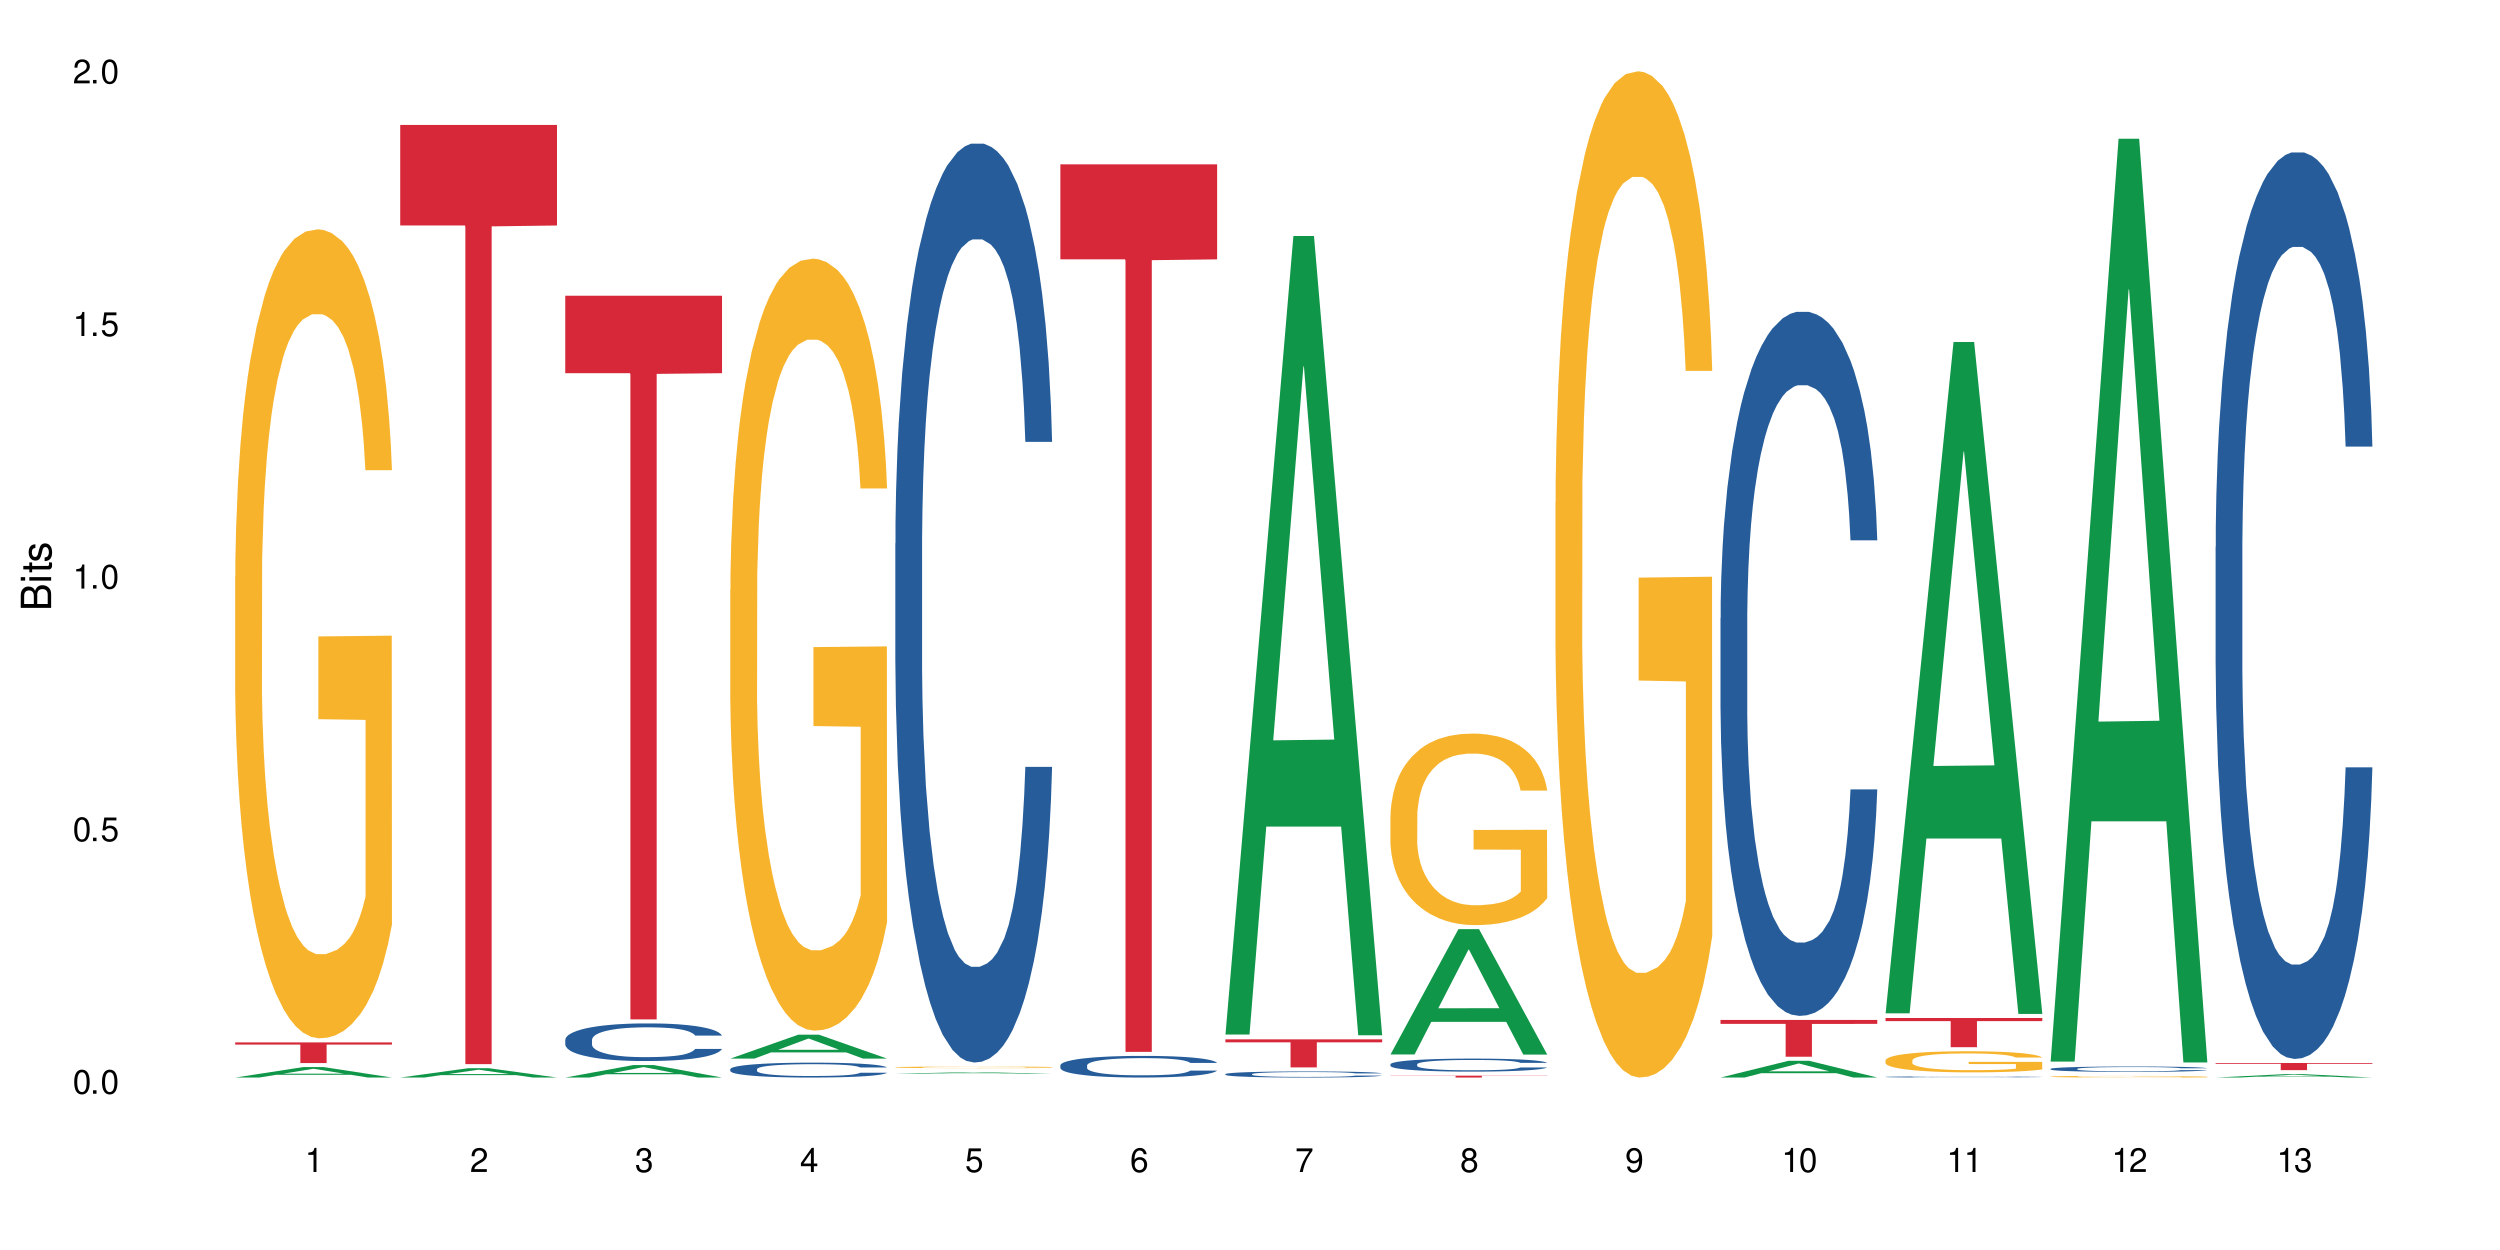 <?xml version="1.0" encoding="UTF-8"?>
<svg xmlns="http://www.w3.org/2000/svg" xmlns:xlink="http://www.w3.org/1999/xlink" width="720" height="360" viewBox="0 0 720 360">
<defs>
<g>
<g id="glyph-0-0">
</g>
<g id="glyph-0-1">
<path d="M 2.641 -6.938 C 2 -6.938 1.422 -6.656 1.078 -6.172 C 0.641 -5.562 0.406 -4.641 0.406 -3.359 C 0.406 -1.016 1.188 0.219 2.641 0.219 C 4.078 0.219 4.859 -1.016 4.859 -3.297 C 4.859 -4.641 4.656 -5.547 4.203 -6.172 C 3.844 -6.656 3.281 -6.938 2.641 -6.938 Z M 2.641 -6.188 C 3.547 -6.188 4 -5.25 4 -3.375 C 4 -1.406 3.562 -0.484 2.625 -0.484 C 1.734 -0.484 1.281 -1.438 1.281 -3.344 C 1.281 -5.25 1.734 -6.188 2.641 -6.188 Z M 2.641 -6.188 "/>
</g>
<g id="glyph-0-2">
<path d="M 1.828 -1 L 0.828 -1 L 0.828 0 L 1.828 0 Z M 1.828 -1 "/>
</g>
<g id="glyph-0-3">
<path d="M 4.562 -6.797 L 1.062 -6.797 L 0.547 -3.094 L 1.328 -3.094 C 1.719 -3.562 2.047 -3.734 2.578 -3.734 C 3.484 -3.734 4.062 -3.109 4.062 -2.094 C 4.062 -1.125 3.484 -0.531 2.578 -0.531 C 1.828 -0.531 1.375 -0.906 1.188 -1.672 L 0.328 -1.672 C 0.453 -1.109 0.547 -0.844 0.75 -0.594 C 1.125 -0.078 1.828 0.219 2.594 0.219 C 3.969 0.219 4.922 -0.781 4.922 -2.219 C 4.922 -3.562 4.031 -4.484 2.719 -4.484 C 2.25 -4.484 1.859 -4.359 1.469 -4.062 L 1.734 -5.969 L 4.562 -5.969 Z M 4.562 -6.797 "/>
</g>
<g id="glyph-0-4">
<path d="M 2.484 -4.938 L 2.484 0 L 3.328 0 L 3.328 -6.938 L 2.766 -6.938 C 2.469 -5.875 2.281 -5.734 0.984 -5.562 L 0.984 -4.938 Z M 2.484 -4.938 "/>
</g>
<g id="glyph-0-5">
<path d="M 4.859 -0.828 L 1.281 -0.828 C 1.359 -1.406 1.672 -1.781 2.5 -2.281 L 3.469 -2.828 C 4.406 -3.344 4.906 -4.062 4.906 -4.906 C 4.906 -5.484 4.672 -6.031 4.266 -6.406 C 3.859 -6.766 3.375 -6.938 2.719 -6.938 C 1.859 -6.938 1.219 -6.625 0.844 -6.031 C 0.609 -5.672 0.5 -5.234 0.484 -4.531 L 1.328 -4.531 C 1.359 -5.016 1.406 -5.281 1.531 -5.516 C 1.75 -5.938 2.188 -6.203 2.703 -6.203 C 3.469 -6.203 4.031 -5.641 4.031 -4.891 C 4.031 -4.344 3.719 -3.859 3.125 -3.516 L 2.234 -3 C 0.812 -2.172 0.406 -1.531 0.328 -0.016 L 4.859 -0.016 Z M 4.859 -0.828 "/>
</g>
<g id="glyph-0-6">
<path d="M 2.125 -3.188 L 2.578 -3.188 C 3.5 -3.188 3.984 -2.766 3.984 -1.922 C 3.984 -1.062 3.469 -0.531 2.594 -0.531 C 1.656 -0.531 1.203 -1 1.156 -2.016 L 0.312 -2.016 C 0.344 -1.453 0.438 -1.094 0.609 -0.781 C 0.953 -0.109 1.625 0.219 2.547 0.219 C 3.953 0.219 4.859 -0.625 4.859 -1.938 C 4.859 -2.828 4.516 -3.297 3.703 -3.594 C 4.344 -3.844 4.656 -4.328 4.656 -5.031 C 4.656 -6.219 3.875 -6.938 2.578 -6.938 C 1.203 -6.938 0.484 -6.172 0.453 -4.703 L 1.297 -4.703 C 1.312 -5.125 1.344 -5.359 1.453 -5.578 C 1.641 -5.969 2.062 -6.203 2.594 -6.203 C 3.344 -6.203 3.797 -5.75 3.797 -5 C 3.797 -4.516 3.609 -4.219 3.25 -4.047 C 3.016 -3.953 2.703 -3.922 2.125 -3.906 Z M 2.125 -3.188 "/>
</g>
<g id="glyph-0-7">
<path d="M 3.141 -1.672 L 3.141 0 L 3.984 0 L 3.984 -1.672 L 4.984 -1.672 L 4.984 -2.438 L 3.984 -2.438 L 3.984 -6.938 L 3.359 -6.938 L 0.266 -2.578 L 0.266 -1.672 Z M 3.141 -2.438 L 1 -2.438 L 3.141 -5.5 Z M 3.141 -2.438 "/>
</g>
<g id="glyph-0-8">
<path d="M 4.781 -5.125 C 4.609 -6.266 3.891 -6.938 2.844 -6.938 C 2.094 -6.938 1.422 -6.578 1.031 -5.953 C 0.594 -5.266 0.406 -4.422 0.406 -3.172 C 0.406 -2 0.578 -1.25 0.984 -0.641 C 1.359 -0.078 1.953 0.219 2.703 0.219 C 3.984 0.219 4.922 -0.75 4.922 -2.094 C 4.922 -3.375 4.062 -4.281 2.844 -4.281 C 2.172 -4.281 1.641 -4.031 1.281 -3.516 C 1.281 -5.234 1.828 -6.188 2.797 -6.188 C 3.391 -6.188 3.797 -5.797 3.938 -5.125 Z M 2.734 -3.531 C 3.547 -3.531 4.062 -2.953 4.062 -2.031 C 4.062 -1.156 3.484 -0.531 2.703 -0.531 C 1.922 -0.531 1.328 -1.188 1.328 -2.078 C 1.328 -2.938 1.906 -3.531 2.734 -3.531 Z M 2.734 -3.531 "/>
</g>
<g id="glyph-0-9">
<path d="M 4.984 -6.797 L 0.438 -6.797 L 0.438 -5.969 L 4.109 -5.969 C 2.5 -3.656 1.828 -2.234 1.328 0 L 2.219 0 C 2.594 -2.172 3.453 -4.047 4.984 -6.094 Z M 4.984 -6.797 "/>
</g>
<g id="glyph-0-10">
<path d="M 3.75 -3.656 C 4.469 -4.094 4.688 -4.438 4.688 -5.078 C 4.688 -6.172 3.844 -6.938 2.641 -6.938 C 1.438 -6.938 0.594 -6.172 0.594 -5.094 C 0.594 -4.438 0.812 -4.094 1.516 -3.656 C 0.734 -3.266 0.359 -2.703 0.359 -1.922 C 0.359 -0.656 1.281 0.219 2.641 0.219 C 3.984 0.219 4.922 -0.656 4.922 -1.922 C 4.922 -2.703 4.531 -3.266 3.75 -3.656 Z M 2.641 -6.188 C 3.359 -6.188 3.812 -5.75 3.812 -5.062 C 3.812 -4.406 3.344 -3.984 2.641 -3.984 C 1.922 -3.984 1.453 -4.406 1.453 -5.078 C 1.453 -5.75 1.922 -6.188 2.641 -6.188 Z M 2.641 -3.266 C 3.484 -3.266 4.062 -2.719 4.062 -1.906 C 4.062 -1.078 3.484 -0.531 2.625 -0.531 C 1.797 -0.531 1.219 -1.094 1.219 -1.906 C 1.219 -2.719 1.781 -3.266 2.641 -3.266 Z M 2.641 -3.266 "/>
</g>
<g id="glyph-0-11">
<path d="M 0.516 -1.578 C 0.672 -0.453 1.406 0.219 2.438 0.219 C 3.188 0.219 3.859 -0.141 4.266 -0.766 C 4.688 -1.453 4.891 -2.297 4.891 -3.547 C 4.891 -4.719 4.703 -5.453 4.312 -6.078 C 3.938 -6.641 3.344 -6.938 2.594 -6.938 C 1.297 -6.938 0.359 -5.969 0.359 -4.625 C 0.359 -3.344 1.234 -2.453 2.453 -2.453 C 3.094 -2.453 3.578 -2.672 4.016 -3.203 C 4 -1.484 3.469 -0.531 2.5 -0.531 C 1.906 -0.531 1.484 -0.906 1.359 -1.578 Z M 2.578 -6.203 C 3.375 -6.203 3.969 -5.531 3.969 -4.641 C 3.969 -3.797 3.391 -3.188 2.547 -3.188 C 1.734 -3.188 1.234 -3.766 1.234 -4.688 C 1.234 -5.562 1.797 -6.203 2.578 -6.203 Z M 2.578 -6.203 "/>
</g>
<g id="glyph-1-0">
</g>
<g id="glyph-1-1">
<path d="M 0 -0.953 L 0 -4.891 C 0 -5.719 -0.234 -6.344 -0.734 -6.797 C -1.188 -7.234 -1.812 -7.469 -2.5 -7.469 C -3.547 -7.469 -4.188 -7 -4.625 -5.875 C -4.984 -6.688 -5.625 -7.094 -6.531 -7.094 C -7.172 -7.094 -7.734 -6.859 -8.141 -6.391 C -8.562 -5.922 -8.75 -5.344 -8.75 -4.5 L -8.75 -0.953 Z M -4.984 -2.062 L -7.766 -2.062 L -7.766 -4.219 C -7.766 -4.844 -7.688 -5.203 -7.453 -5.5 C -7.219 -5.812 -6.859 -5.969 -6.375 -5.969 C -5.891 -5.969 -5.531 -5.812 -5.297 -5.5 C -5.062 -5.203 -4.984 -4.844 -4.984 -4.219 Z M -0.984 -2.062 L -4 -2.062 L -4 -4.781 C -4 -5.766 -3.438 -6.359 -2.484 -6.359 C -1.547 -6.359 -0.984 -5.766 -0.984 -4.781 Z M -0.984 -2.062 "/>
</g>
<g id="glyph-1-2">
<path d="M -6.281 -1.797 L -6.281 -0.797 L 0 -0.797 L 0 -1.797 Z M -8.75 -1.797 L -8.75 -0.797 L -7.484 -0.797 L -7.484 -1.797 Z M -8.75 -1.797 "/>
</g>
<g id="glyph-1-3">
<path d="M -6.281 -3.047 L -6.281 -2.016 L -8.016 -2.016 L -8.016 -1.016 L -6.281 -1.016 L -6.281 -0.172 L -5.469 -0.172 L -5.469 -1.016 L -0.719 -1.016 C -0.078 -1.016 0.281 -1.453 0.281 -2.234 C 0.281 -2.5 0.25 -2.719 0.188 -3.047 L -0.641 -3.047 C -0.609 -2.906 -0.594 -2.766 -0.594 -2.562 C -0.594 -2.141 -0.719 -2.016 -1.156 -2.016 L -5.469 -2.016 L -5.469 -3.047 Z M -6.281 -3.047 "/>
</g>
<g id="glyph-1-4">
<path d="M -4.531 -5.25 C -5.766 -5.25 -6.469 -4.422 -6.469 -2.969 C -6.469 -1.516 -5.719 -0.562 -4.547 -0.562 C -3.562 -0.562 -3.094 -1.062 -2.734 -2.562 L -2.516 -3.484 C -2.344 -4.188 -2.094 -4.469 -1.641 -4.469 C -1.047 -4.469 -0.641 -3.875 -0.641 -3 C -0.641 -2.453 -0.797 -2 -1.062 -1.75 C -1.25 -1.594 -1.422 -1.531 -1.875 -1.469 L -1.875 -0.406 C -0.422 -0.453 0.281 -1.266 0.281 -2.922 C 0.281 -4.5 -0.5 -5.516 -1.719 -5.516 C -2.656 -5.516 -3.172 -4.984 -3.469 -3.734 L -3.703 -2.766 C -3.891 -1.953 -4.156 -1.609 -4.594 -1.609 C -5.188 -1.609 -5.547 -2.125 -5.547 -2.938 C -5.547 -3.75 -5.203 -4.172 -4.531 -4.203 Z M -4.531 -5.25 "/>
</g>
</g>
</defs>
<rect x="-72" y="-36" width="864" height="432" fill="rgb(100%, 100%, 100%)" fill-opacity="1"/>
<path fill-rule="nonzero" fill="rgb(6.275%, 58.824%, 28.235%)" fill-opacity="1" d="M 67.73 310.328 L 67.777 310.328 L 87.316 307.324 L 93.25 307.324 L 112.883 310.332 L 105.984 310.332 L 101.066 309.547 L 79.5 309.547 L 74.676 310.328 L 67.73 310.328 L 81.574 309.223 L 99.086 309.219 L 90.355 307.816 L 90.258 307.812 L 90.164 307.82 L 81.527 309.219 L 81.574 309.223 Z M 67.73 310.328 "/>
<path fill-rule="nonzero" fill="rgb(96.863%, 70.196%, 16.863%)" fill-opacity="1" d="M 67.73 165.84 L 67.785 165.625 L 67.785 161.371 L 68.008 151.797 L 68.559 138.602 L 69.273 127.75 L 70.043 119.238 L 70.539 114.773 L 71.367 108.387 L 72.082 103.707 L 73.898 94.133 L 76.211 85.195 L 77.477 81.363 L 78.91 77.746 L 80.945 73.703 L 81.883 72.215 L 84.746 68.809 L 87.996 66.684 L 91.574 66.043 L 93.227 66.258 L 95.484 67.109 L 98.566 69.449 L 100.328 71.578 L 101.707 73.703 L 103.137 76.469 L 104.898 80.727 L 106.551 85.832 L 107.875 90.941 L 109.195 97.324 L 110.297 104.133 L 111.234 111.578 L 112.059 120.516 L 112.555 127.965 L 112.883 135.41 L 105.23 135.41 L 104.789 127.965 L 104.293 122.219 L 103.469 115.195 L 102.641 110.09 L 101.816 106.047 L 100.273 100.516 L 98.953 97.109 L 97.301 94.133 L 95.703 92.215 L 93.887 90.941 L 92.785 90.516 L 89.867 90.516 L 87.223 92.004 L 85.684 93.707 L 84.582 95.41 L 83.039 98.602 L 82.102 101.152 L 81.551 102.855 L 79.902 109.453 L 78.801 115.41 L 78.195 119.453 L 77.422 125.836 L 76.871 131.582 L 76.266 140.094 L 75.938 146.477 L 75.496 160.945 L 75.441 199.246 L 75.605 207.332 L 75.938 216.055 L 76.375 223.715 L 77.035 231.801 L 77.699 237.973 L 78.855 246.27 L 79.844 251.805 L 80.617 255.422 L 82.102 261.168 L 82.707 263.082 L 84.141 266.91 L 85.629 269.891 L 87.445 272.445 L 88.82 273.719 L 91.023 274.785 L 93.832 274.785 L 97.137 273.508 L 99.227 271.805 L 100.66 270.102 L 101.598 268.613 L 102.754 266.273 L 103.578 264.145 L 104.348 261.805 L 105.285 258.188 L 105.285 207.332 L 91.684 207.121 L 91.684 183.289 L 112.828 183.074 L 112.883 266.273 L 111.727 272.02 L 110.297 277.551 L 108.918 281.805 L 107.488 285.422 L 105.449 289.465 L 103.797 292.02 L 101.266 295 L 98.953 296.914 L 96.531 298.191 L 94.383 298.828 L 91.852 299.043 L 89.594 298.617 L 87.168 297.34 L 85.242 295.637 L 83.48 293.508 L 81.719 290.742 L 79.516 286.273 L 78.082 282.656 L 76.598 278.188 L 75.109 272.871 L 73.789 267.125 L 72.906 262.656 L 72.027 257.551 L 71.09 251.164 L 70.207 243.93 L 69.547 237.336 L 68.941 229.887 L 68.5 222.867 L 68.062 213.289 L 67.84 205.629 L 67.73 199.035 Z M 67.73 165.84 "/>
<path fill-rule="nonzero" fill="rgb(83.922%, 15.686%, 22.353%)" fill-opacity="1" d="M 67.73 300.207 L 112.883 300.207 L 112.883 300.844 L 94.066 300.848 L 94.066 306.16 L 86.496 306.16 L 86.496 300.855 L 86.387 300.844 L 67.73 300.844 Z M 67.73 300.207 "/>
<path fill-rule="nonzero" fill="rgb(6.275%, 58.824%, 28.235%)" fill-opacity="1" d="M 115.262 310.328 L 115.309 310.328 L 134.848 307.641 L 140.781 307.641 L 160.414 310.332 L 153.516 310.332 L 148.598 309.629 L 127.031 309.629 L 122.207 310.328 L 115.262 310.328 L 129.105 309.34 L 146.617 309.336 L 137.887 308.078 L 137.789 308.078 L 137.691 308.086 L 129.059 309.336 L 129.105 309.34 Z M 115.262 310.328 "/>
<path fill-rule="nonzero" fill="rgb(83.922%, 15.686%, 22.353%)" fill-opacity="1" d="M 115.262 35.988 L 160.414 35.988 L 160.414 64.941 L 141.598 65.195 L 141.598 306.477 L 134.023 306.477 L 134.023 65.449 L 133.914 64.941 L 115.262 64.941 Z M 115.262 35.988 "/>
<path fill-rule="nonzero" fill="rgb(6.275%, 58.824%, 28.235%)" fill-opacity="1" d="M 162.793 310.328 L 162.84 310.324 L 182.379 306.742 L 188.312 306.742 L 207.945 310.332 L 201.047 310.332 L 196.125 309.395 L 174.562 309.395 L 169.738 310.328 L 162.793 310.328 L 176.637 309.008 L 194.148 309.004 L 185.418 307.328 L 185.32 307.328 L 185.223 307.336 L 176.59 309.004 L 176.637 309.008 Z M 162.793 310.328 "/>
<path fill-rule="nonzero" fill="rgb(14.51%, 36.078%, 60%)" fill-opacity="1" d="M 162.793 299.461 L 162.848 299.453 L 162.848 299.215 L 163.012 298.836 L 163.398 298.363 L 163.781 298.035 L 164.773 297.453 L 166.148 296.887 L 167.582 296.453 L 168.629 296.195 L 169.562 295.996 L 171.711 295.629 L 173.09 295.441 L 174.574 295.273 L 176.391 295.105 L 177.715 295.004 L 180.688 294.848 L 182.891 294.777 L 184.598 294.75 L 188.285 294.75 L 190.488 294.789 L 192.086 294.836 L 193.848 294.918 L 195.336 295.004 L 197.922 295.223 L 200.234 295.5 L 201.281 295.66 L 202.934 295.965 L 204.199 296.262 L 205.082 296.52 L 206.074 296.887 L 206.953 297.332 L 207.613 297.836 L 207.945 298.262 L 200.234 298.262 L 199.852 297.867 L 199.41 297.559 L 198.582 297.152 L 197.758 296.867 L 196.602 296.578 L 195.555 296.391 L 194.125 296.203 L 192.855 296.086 L 191.535 295.996 L 190.27 295.938 L 187.848 295.879 L 185.039 295.879 L 183.992 295.898 L 181.844 295.977 L 180.688 296.047 L 179.035 296.184 L 177.879 296.312 L 176.504 296.512 L 175.566 296.68 L 174.41 296.938 L 173.586 297.164 L 172.648 297.492 L 172.098 297.738 L 171.602 298.016 L 171.16 298.344 L 170.832 298.688 L 170.609 299.055 L 170.5 299.41 L 170.5 300.945 L 170.609 301.301 L 170.887 301.719 L 171.602 302.324 L 172.648 302.848 L 173.859 303.262 L 175.016 303.559 L 175.676 303.699 L 176.559 303.855 L 177.934 304.055 L 179.918 304.254 L 181.074 304.332 L 182.836 304.41 L 184.652 304.449 L 187.074 304.449 L 189.223 304.41 L 190.656 304.363 L 192.141 304.281 L 194.18 304.113 L 195.445 303.957 L 196.547 303.77 L 197.371 303.578 L 197.922 303.422 L 198.75 303.113 L 199.41 302.777 L 199.906 302.43 L 200.234 302.094 L 207.945 302.094 L 207.613 302.492 L 207.117 302.875 L 206.625 303.164 L 205.852 303.512 L 204.973 303.816 L 203.703 304.164 L 202.66 304.391 L 201.281 304.641 L 200.016 304.828 L 198.641 304.996 L 196.602 305.195 L 195.281 305.293 L 193.848 305.383 L 192.141 305.461 L 189.992 305.531 L 187.68 305.57 L 185.535 305.578 L 183.219 305.559 L 181.512 305.52 L 179.254 305.43 L 176.449 305.254 L 174.41 305.066 L 172.812 304.875 L 171.438 304.68 L 169.895 304.41 L 167.914 303.977 L 166.699 303.641 L 165.875 303.363 L 164.938 302.977 L 164.277 302.629 L 163.508 302.074 L 162.957 301.371 L 162.793 300.828 Z M 162.793 299.461 "/>
<path fill-rule="nonzero" fill="rgb(83.922%, 15.686%, 22.353%)" fill-opacity="1" d="M 162.793 85.172 L 207.945 85.172 L 207.945 107.48 L 189.125 107.68 L 189.125 293.586 L 181.555 293.586 L 181.555 107.875 L 181.445 107.48 L 162.793 107.48 Z M 162.793 85.172 "/>
<path fill-rule="nonzero" fill="rgb(6.275%, 58.824%, 28.235%)" fill-opacity="1" d="M 210.32 304.875 L 210.371 304.867 L 229.906 297.988 L 235.84 297.988 L 255.477 304.883 L 248.578 304.883 L 243.656 303.082 L 222.094 303.082 L 217.27 304.875 L 210.32 304.875 L 224.168 302.336 L 241.68 302.332 L 232.945 299.113 L 232.852 299.105 L 232.754 299.125 L 224.117 302.332 L 224.168 302.336 Z M 210.32 304.875 "/>
<path fill-rule="nonzero" fill="rgb(14.51%, 36.078%, 60%)" fill-opacity="1" d="M 210.32 307.91 L 210.375 307.906 L 210.375 307.812 L 210.543 307.664 L 210.926 307.477 L 211.312 307.348 L 212.305 307.113 L 213.68 306.891 L 215.113 306.719 L 216.16 306.617 L 217.094 306.539 L 219.242 306.395 L 220.617 306.32 L 222.105 306.254 L 223.922 306.188 L 225.246 306.148 L 228.219 306.086 L 230.422 306.059 L 232.129 306.047 L 235.816 306.047 L 238.02 306.062 L 239.617 306.082 L 241.379 306.113 L 242.863 306.148 L 245.453 306.234 L 247.766 306.344 L 248.812 306.406 L 250.465 306.527 L 251.73 306.645 L 252.613 306.746 L 253.602 306.891 L 254.484 307.066 L 255.145 307.27 L 255.477 307.438 L 247.766 307.438 L 247.379 307.281 L 246.941 307.156 L 246.113 306.996 L 245.289 306.883 L 244.133 306.77 L 243.086 306.695 L 241.652 306.621 L 240.387 306.574 L 239.066 306.539 L 237.801 306.516 L 235.375 306.492 L 232.566 306.492 L 231.523 306.5 L 229.375 306.531 L 228.219 306.559 L 226.566 306.613 L 225.41 306.664 L 224.031 306.742 L 223.098 306.809 L 221.941 306.91 L 221.113 307 L 220.18 307.129 L 219.629 307.23 L 219.133 307.34 L 218.691 307.469 L 218.359 307.605 L 218.141 307.75 L 218.031 307.891 L 218.031 308.5 L 218.141 308.641 L 218.418 308.805 L 219.133 309.043 L 220.18 309.25 L 221.391 309.414 L 222.547 309.531 L 223.207 309.586 L 224.086 309.652 L 225.465 309.73 L 227.445 309.809 L 228.602 309.84 L 230.367 309.871 L 232.184 309.887 L 234.605 309.887 L 236.754 309.871 L 238.184 309.852 L 239.672 309.82 L 241.707 309.754 L 242.977 309.691 L 244.078 309.617 L 244.902 309.539 L 245.453 309.477 L 246.277 309.355 L 246.941 309.223 L 247.438 309.086 L 247.766 308.953 L 255.477 308.953 L 255.145 309.109 L 254.648 309.262 L 254.152 309.375 L 253.383 309.512 L 252.5 309.637 L 251.234 309.773 L 250.188 309.863 L 248.812 309.961 L 247.547 310.035 L 246.168 310.102 L 244.133 310.18 L 242.809 310.219 L 241.379 310.254 L 239.672 310.285 L 237.523 310.312 L 235.211 310.328 L 233.062 310.332 L 230.75 310.324 L 229.043 310.309 L 226.785 310.273 L 223.977 310.203 L 221.941 310.129 L 220.344 310.055 L 218.965 309.977 L 217.426 309.871 L 215.441 309.699 L 214.23 309.562 L 213.406 309.453 L 212.469 309.301 L 211.809 309.164 L 211.039 308.945 L 210.488 308.668 L 210.32 308.453 Z M 210.32 307.91 "/>
<path fill-rule="nonzero" fill="rgb(96.863%, 70.196%, 16.863%)" fill-opacity="1" d="M 210.32 169.715 L 210.375 169.512 L 210.375 165.449 L 210.598 156.312 L 211.148 143.723 L 211.863 133.367 L 212.633 125.246 L 213.129 120.98 L 213.957 114.891 L 214.672 110.422 L 216.488 101.285 L 218.801 92.758 L 220.066 89.102 L 221.5 85.652 L 223.539 81.793 L 224.473 80.371 L 227.336 77.121 L 230.586 75.094 L 234.164 74.484 L 235.816 74.688 L 238.074 75.5 L 241.156 77.73 L 242.922 79.762 L 244.297 81.793 L 245.73 84.434 L 247.492 88.492 L 249.145 93.367 L 250.465 98.238 L 251.785 104.332 L 252.887 110.828 L 253.824 117.938 L 254.648 126.465 L 255.145 133.57 L 255.477 140.676 L 247.82 140.676 L 247.379 133.57 L 246.887 128.09 L 246.059 121.387 L 245.234 116.516 L 244.406 112.656 L 242.863 107.379 L 241.543 104.129 L 239.891 101.285 L 238.293 99.457 L 236.477 98.238 L 235.375 97.836 L 232.457 97.836 L 229.816 99.254 L 228.273 100.879 L 227.172 102.504 L 225.629 105.551 L 224.695 107.988 L 224.145 109.609 L 222.492 115.906 L 221.391 121.59 L 220.785 125.449 L 220.012 131.539 L 219.461 137.023 L 218.855 145.145 L 218.527 151.234 L 218.086 165.043 L 218.031 201.594 L 218.195 209.309 L 218.527 217.633 L 218.965 224.941 L 219.629 232.66 L 220.289 238.547 L 221.445 246.465 L 222.438 251.746 L 223.207 255.199 L 224.695 260.68 L 225.301 262.508 L 226.73 266.164 L 228.219 269.004 L 230.035 271.441 L 231.41 272.66 L 233.613 273.676 L 236.422 273.676 L 239.727 272.457 L 241.82 270.832 L 243.25 269.207 L 244.188 267.785 L 245.344 265.555 L 246.168 263.523 L 246.941 261.289 L 247.875 257.836 L 247.875 209.309 L 234.273 209.105 L 234.273 186.363 L 255.422 186.16 L 255.477 265.555 L 254.32 271.035 L 252.887 276.316 L 251.512 280.375 L 250.078 283.828 L 248.043 287.684 L 246.391 290.121 L 243.855 292.965 L 241.543 294.793 L 239.121 296.012 L 236.973 296.621 L 234.441 296.824 L 232.184 296.418 L 229.758 295.199 L 227.832 293.574 L 226.07 291.543 L 224.309 288.902 L 222.105 284.641 L 220.672 281.188 L 219.188 276.926 L 217.699 271.848 L 216.379 266.367 L 215.496 262.102 L 214.617 257.227 L 213.68 251.137 L 212.801 244.234 L 212.137 237.938 L 211.531 230.832 L 211.094 224.133 L 210.652 214.992 L 210.43 207.684 L 210.32 201.391 Z M 210.32 169.715 "/>
<path fill-rule="nonzero" fill="rgb(6.275%, 58.824%, 28.235%)" fill-opacity="1" d="M 257.852 309.25 L 257.898 309.25 L 277.438 308.797 L 283.371 308.797 L 303.004 309.254 L 296.105 309.254 L 291.188 309.133 L 269.621 309.133 L 264.797 309.25 L 257.852 309.25 L 271.695 309.082 L 289.207 309.082 L 280.477 308.871 L 280.285 308.871 L 271.648 309.082 L 271.695 309.082 Z M 257.852 309.25 "/>
<path fill-rule="nonzero" fill="rgb(14.51%, 36.078%, 60%)" fill-opacity="1" d="M 257.852 156.52 L 257.906 156.277 L 257.906 150.473 L 258.07 141.281 L 258.457 129.668 L 258.844 121.688 L 259.832 107.414 L 261.211 93.629 L 262.641 82.984 L 263.688 76.695 L 264.625 71.855 L 266.773 62.906 L 268.148 58.312 L 269.637 54.199 L 271.453 50.086 L 272.773 47.668 L 275.746 43.797 L 277.949 42.105 L 279.656 41.379 L 283.348 41.379 L 285.551 42.348 L 287.145 43.555 L 288.91 45.492 L 290.395 47.668 L 292.984 52.988 L 295.297 59.762 L 296.344 63.633 L 297.996 71.133 L 299.262 78.387 L 300.141 84.676 L 301.133 93.629 L 302.016 104.512 L 302.676 116.848 L 303.004 127.25 L 295.297 127.25 L 294.91 117.574 L 294.469 110.078 L 293.645 100.16 L 292.816 93.145 L 291.66 86.129 L 290.617 81.531 L 289.184 76.938 L 287.918 74.035 L 286.598 71.855 L 285.328 70.406 L 282.906 68.953 L 280.098 68.953 L 279.051 69.438 L 276.902 71.375 L 275.746 73.066 L 274.098 76.453 L 272.941 79.598 L 271.562 84.438 L 270.625 88.547 L 269.469 94.836 L 268.645 100.402 L 267.707 108.383 L 267.156 114.43 L 266.66 121.203 L 266.223 129.188 L 265.891 137.652 L 265.672 146.602 L 265.562 155.312 L 265.562 192.805 L 265.672 201.512 L 265.945 211.672 L 266.66 226.426 L 267.707 239.246 L 268.918 249.406 L 270.074 256.664 L 270.738 260.051 L 271.617 263.922 L 272.996 268.758 L 274.977 273.598 L 276.133 275.531 L 277.895 277.469 L 279.711 278.434 L 282.137 278.434 L 284.281 277.469 L 285.715 276.258 L 287.203 274.324 L 289.238 270.211 L 290.504 266.34 L 291.605 261.742 L 292.434 257.148 L 292.984 253.277 L 293.809 245.777 L 294.469 237.555 L 294.965 229.09 L 295.297 220.863 L 303.004 220.863 L 302.676 230.539 L 302.18 239.973 L 301.684 246.988 L 300.914 255.453 L 300.031 262.953 L 298.766 271.418 L 297.719 276.984 L 296.344 283.031 L 295.074 287.625 L 293.699 291.738 L 291.66 296.578 L 290.34 298.996 L 288.91 301.172 L 287.203 303.109 L 285.055 304.801 L 282.742 305.77 L 280.594 306.012 L 278.281 305.527 L 276.574 304.559 L 274.316 302.383 L 271.508 298.027 L 269.469 293.434 L 267.875 288.836 L 266.496 284 L 264.953 277.469 L 262.973 266.824 L 261.762 258.598 L 260.934 251.828 L 260 242.391 L 259.34 233.926 L 258.566 220.379 L 258.016 203.207 L 257.852 189.902 Z M 257.852 156.52 "/>
<path fill-rule="nonzero" fill="rgb(96.863%, 70.196%, 16.863%)" fill-opacity="1" d="M 257.852 307.371 L 257.906 307.371 L 257.906 307.363 L 258.125 307.344 L 258.676 307.316 L 259.395 307.297 L 260.164 307.277 L 260.66 307.27 L 261.484 307.258 L 262.203 307.25 L 264.02 307.23 L 266.332 307.211 L 267.598 307.203 L 269.031 307.199 L 271.066 307.191 L 272.004 307.188 L 274.867 307.18 L 278.117 307.176 L 285.605 307.176 L 288.688 307.18 L 290.449 307.184 L 291.828 307.191 L 293.258 307.195 L 295.02 307.203 L 296.672 307.215 L 297.996 307.223 L 299.316 307.234 L 300.418 307.25 L 301.352 307.266 L 302.18 307.281 L 302.676 307.297 L 303.004 307.309 L 295.352 307.309 L 294.91 307.297 L 294.414 307.285 L 293.59 307.27 L 292.762 307.262 L 291.938 307.254 L 290.395 307.242 L 289.074 307.234 L 287.422 307.23 L 285.824 307.227 L 284.008 307.223 L 279.988 307.223 L 277.344 307.227 L 275.805 307.23 L 274.703 307.23 L 273.16 307.238 L 272.223 307.242 L 270.02 307.258 L 268.918 307.27 L 268.312 307.277 L 267.543 307.293 L 266.992 307.305 L 266.387 307.32 L 266.055 307.332 L 265.617 307.359 L 265.562 307.438 L 265.727 307.453 L 266.055 307.469 L 266.496 307.484 L 267.156 307.5 L 267.82 307.512 L 268.977 307.527 L 269.965 307.539 L 270.738 307.547 L 272.223 307.559 L 272.828 307.562 L 274.262 307.566 L 275.746 307.574 L 277.566 307.578 L 278.941 307.582 L 287.258 307.582 L 289.348 307.578 L 290.781 307.574 L 291.719 307.57 L 292.875 307.566 L 293.699 307.562 L 294.469 307.559 L 295.406 307.551 L 295.406 307.453 L 281.805 307.449 L 281.805 307.406 L 302.949 307.402 L 303.004 307.566 L 301.848 307.578 L 300.418 307.59 L 299.039 307.598 L 297.609 307.605 L 295.57 307.613 L 293.918 307.617 L 291.387 307.625 L 289.074 307.629 L 284.504 307.629 L 281.969 307.633 L 279.711 307.629 L 277.289 307.629 L 275.363 307.625 L 273.602 307.621 L 271.84 307.613 L 269.637 307.605 L 268.203 307.598 L 266.719 307.59 L 265.23 307.578 L 263.91 307.57 L 263.027 307.559 L 262.148 307.551 L 261.211 307.539 L 260.328 307.523 L 259.668 307.512 L 259.062 307.496 L 258.621 307.48 L 258.184 307.465 L 257.961 307.449 L 257.852 307.434 Z M 257.852 307.371 "/>
<path fill-rule="nonzero" fill="rgb(14.51%, 36.078%, 60%)" fill-opacity="1" d="M 305.383 306.812 L 305.438 306.805 L 305.438 306.668 L 305.602 306.453 L 305.988 306.18 L 306.371 305.992 L 307.363 305.656 L 308.742 305.332 L 310.172 305.078 L 311.219 304.93 L 312.156 304.816 L 314.301 304.605 L 315.68 304.5 L 317.164 304.402 L 318.984 304.305 L 320.305 304.246 L 323.277 304.156 L 325.48 304.117 L 327.188 304.102 L 330.879 304.102 L 333.078 304.121 L 334.676 304.152 L 336.438 304.195 L 337.926 304.246 L 340.512 304.375 L 342.828 304.531 L 343.871 304.625 L 345.523 304.801 L 346.789 304.973 L 347.672 305.121 L 348.664 305.332 L 349.543 305.586 L 350.203 305.879 L 350.535 306.121 L 342.828 306.121 L 342.441 305.895 L 342 305.719 L 341.176 305.484 L 340.348 305.32 L 339.191 305.152 L 338.145 305.047 L 336.715 304.938 L 335.449 304.867 L 334.125 304.816 L 332.859 304.785 L 330.438 304.75 L 327.629 304.75 L 326.582 304.762 L 324.434 304.805 L 323.277 304.848 L 321.625 304.926 L 320.469 305 L 319.094 305.113 L 318.156 305.211 L 317 305.359 L 316.176 305.488 L 315.238 305.68 L 314.688 305.82 L 314.191 305.98 L 313.75 306.168 L 313.422 306.367 L 313.199 306.578 L 313.09 306.781 L 313.09 307.668 L 313.199 307.871 L 313.477 308.109 L 314.191 308.457 L 315.238 308.762 L 316.449 309 L 317.605 309.172 L 318.266 309.25 L 319.148 309.34 L 320.523 309.457 L 322.508 309.57 L 323.664 309.613 L 325.426 309.66 L 327.242 309.684 L 329.664 309.684 L 331.812 309.66 L 333.246 309.633 L 334.73 309.586 L 336.77 309.488 L 338.035 309.398 L 339.137 309.289 L 339.961 309.18 L 340.512 309.09 L 341.34 308.914 L 342 308.719 L 342.496 308.52 L 342.828 308.328 L 350.535 308.328 L 350.203 308.555 L 349.711 308.777 L 349.215 308.941 L 348.441 309.141 L 347.562 309.316 L 346.297 309.52 L 345.25 309.648 L 343.871 309.793 L 342.605 309.898 L 341.23 309.996 L 339.191 310.109 L 337.871 310.168 L 336.438 310.219 L 334.73 310.266 L 332.586 310.305 L 330.27 310.328 L 328.125 310.332 L 325.812 310.32 L 324.105 310.297 L 321.848 310.246 L 319.039 310.145 L 317 310.035 L 315.402 309.93 L 314.027 309.812 L 312.484 309.66 L 310.504 309.41 L 309.293 309.215 L 308.465 309.055 L 307.531 308.836 L 306.867 308.633 L 306.098 308.316 L 305.547 307.91 L 305.383 307.598 Z M 305.383 306.812 "/>
<path fill-rule="nonzero" fill="rgb(83.922%, 15.686%, 22.353%)" fill-opacity="1" d="M 305.383 47.332 L 350.535 47.332 L 350.535 74.695 L 331.719 74.934 L 331.719 302.938 L 324.145 302.938 L 324.145 75.172 L 324.035 74.695 L 305.383 74.695 Z M 305.383 47.332 "/>
<path fill-rule="nonzero" fill="rgb(6.275%, 58.824%, 28.235%)" fill-opacity="1" d="M 352.91 297.941 L 352.961 297.723 L 372.496 67.977 L 378.43 67.977 L 398.066 298.156 L 391.168 298.156 L 386.246 238.07 L 364.684 238.07 L 359.859 297.941 L 352.91 297.941 L 366.758 213.215 L 384.27 213 L 375.535 105.582 L 375.441 105.367 L 375.344 106.016 L 366.707 213 L 366.758 213.215 Z M 352.91 297.941 "/>
<path fill-rule="nonzero" fill="rgb(14.51%, 36.078%, 60%)" fill-opacity="1" d="M 352.91 309.34 L 352.969 309.336 L 352.969 309.301 L 353.133 309.238 L 353.52 309.16 L 353.902 309.109 L 354.895 309.012 L 356.27 308.922 L 357.703 308.852 L 358.75 308.809 L 359.684 308.777 L 361.832 308.719 L 363.211 308.688 L 364.695 308.66 L 366.512 308.633 L 367.836 308.617 L 370.809 308.59 L 373.012 308.578 L 374.719 308.574 L 378.406 308.574 L 380.609 308.582 L 382.207 308.59 L 383.969 308.602 L 385.457 308.617 L 388.043 308.652 L 390.355 308.695 L 391.402 308.723 L 393.055 308.773 L 394.32 308.82 L 395.203 308.863 L 396.195 308.922 L 397.074 308.992 L 397.734 309.074 L 398.066 309.145 L 390.355 309.145 L 389.973 309.082 L 389.531 309.031 L 388.703 308.965 L 387.879 308.918 L 386.723 308.871 L 385.676 308.84 L 384.246 308.809 L 382.977 308.793 L 381.656 308.777 L 380.391 308.766 L 377.965 308.758 L 375.16 308.758 L 374.113 308.762 L 371.965 308.773 L 370.809 308.785 L 369.156 308.809 L 368 308.828 L 366.625 308.859 L 365.688 308.887 L 364.531 308.93 L 363.703 308.965 L 362.77 309.02 L 362.219 309.059 L 361.723 309.105 L 361.281 309.156 L 360.953 309.215 L 360.73 309.273 L 360.621 309.332 L 360.621 309.582 L 360.73 309.637 L 361.008 309.707 L 361.723 309.805 L 362.77 309.891 L 363.98 309.957 L 365.137 310.004 L 365.797 310.027 L 366.68 310.055 L 368.055 310.086 L 370.039 310.117 L 371.195 310.129 L 372.957 310.145 L 374.773 310.148 L 377.195 310.148 L 379.344 310.145 L 380.773 310.133 L 382.262 310.121 L 384.301 310.094 L 385.566 310.07 L 386.668 310.039 L 387.492 310.008 L 388.043 309.98 L 388.871 309.934 L 389.531 309.879 L 390.027 309.82 L 390.355 309.766 L 398.066 309.766 L 397.734 309.832 L 397.238 309.895 L 396.742 309.941 L 395.973 309.996 L 395.094 310.047 L 393.824 310.102 L 392.781 310.141 L 391.402 310.18 L 390.137 310.211 L 388.758 310.238 L 386.723 310.27 L 385.402 310.285 L 383.969 310.301 L 382.262 310.312 L 380.113 310.324 L 377.801 310.332 L 375.652 310.332 L 373.34 310.328 L 371.633 310.324 L 369.375 310.309 L 366.566 310.281 L 364.531 310.25 L 362.934 310.219 L 361.559 310.188 L 360.016 310.145 L 358.031 310.07 L 356.82 310.016 L 355.996 309.973 L 355.059 309.91 L 354.398 309.852 L 353.629 309.762 L 353.078 309.648 L 352.91 309.562 Z M 352.91 309.34 "/>
<path fill-rule="nonzero" fill="rgb(83.922%, 15.686%, 22.353%)" fill-opacity="1" d="M 352.91 299.32 L 398.066 299.32 L 398.066 300.188 L 379.246 300.195 L 379.246 307.41 L 371.676 307.41 L 371.676 300.203 L 371.566 300.188 L 352.91 300.188 Z M 352.91 299.32 "/>
<path fill-rule="nonzero" fill="rgb(6.275%, 58.824%, 28.235%)" fill-opacity="1" d="M 400.441 303.684 L 400.492 303.648 L 420.027 267.594 L 425.961 267.594 L 445.598 303.719 L 438.699 303.719 L 433.777 294.289 L 412.215 294.289 L 407.391 303.684 L 400.441 303.684 L 414.289 290.387 L 431.801 290.355 L 423.066 273.496 L 422.973 273.465 L 422.875 273.566 L 414.238 290.355 L 414.289 290.387 Z M 400.441 303.684 "/>
<path fill-rule="nonzero" fill="rgb(14.51%, 36.078%, 60%)" fill-opacity="1" d="M 400.441 306.512 L 400.496 306.508 L 400.496 306.426 L 400.664 306.297 L 401.047 306.133 L 401.434 306.02 L 402.426 305.816 L 403.801 305.621 L 405.234 305.469 L 406.277 305.383 L 407.215 305.312 L 409.363 305.188 L 410.738 305.121 L 412.227 305.062 L 414.043 305.004 L 415.363 304.969 L 418.34 304.914 L 420.539 304.891 L 422.246 304.883 L 425.938 304.883 L 428.141 304.895 L 429.738 304.91 L 431.5 304.938 L 432.984 304.969 L 435.574 305.047 L 437.887 305.141 L 438.934 305.195 L 440.586 305.301 L 441.852 305.406 L 442.73 305.496 L 443.723 305.621 L 444.605 305.773 L 445.266 305.949 L 445.598 306.098 L 437.887 306.098 L 437.5 305.961 L 437.062 305.855 L 436.234 305.715 L 435.41 305.613 L 434.254 305.516 L 433.207 305.449 L 431.773 305.383 L 430.508 305.344 L 429.188 305.312 L 427.918 305.293 L 425.496 305.273 L 422.688 305.273 L 421.641 305.277 L 419.496 305.305 L 418.34 305.328 L 416.688 305.379 L 415.531 305.422 L 414.152 305.492 L 413.219 305.551 L 412.062 305.637 L 411.234 305.719 L 410.301 305.828 L 409.75 305.914 L 409.254 306.012 L 408.812 306.125 L 408.48 306.246 L 408.262 306.371 L 408.152 306.496 L 408.152 307.027 L 408.262 307.148 L 408.535 307.293 L 409.254 307.5 L 410.301 307.684 L 411.512 307.828 L 412.668 307.93 L 413.328 307.977 L 414.207 308.031 L 415.586 308.102 L 417.566 308.168 L 418.723 308.195 L 420.484 308.223 L 422.305 308.238 L 424.727 308.238 L 426.875 308.223 L 428.305 308.207 L 429.793 308.18 L 431.828 308.121 L 433.098 308.066 L 434.195 308 L 435.023 307.938 L 435.574 307.883 L 436.398 307.777 L 437.062 307.66 L 437.555 307.539 L 437.887 307.422 L 445.598 307.422 L 445.266 307.559 L 444.77 307.695 L 444.273 307.793 L 443.504 307.914 L 442.621 308.02 L 441.355 308.141 L 440.309 308.219 L 438.934 308.305 L 437.668 308.367 L 436.289 308.426 L 434.254 308.496 L 432.93 308.527 L 431.5 308.559 L 429.793 308.586 L 427.645 308.613 L 425.332 308.625 L 423.184 308.629 L 420.871 308.621 L 419.164 308.609 L 416.906 308.578 L 414.098 308.516 L 412.062 308.449 L 410.465 308.387 L 409.086 308.316 L 407.547 308.223 L 405.562 308.074 L 404.352 307.957 L 403.527 307.859 L 402.59 307.727 L 401.93 307.609 L 401.156 307.414 L 400.605 307.172 L 400.441 306.984 Z M 400.441 306.512 "/>
<path fill-rule="nonzero" fill="rgb(96.863%, 70.196%, 16.863%)" fill-opacity="1" d="M 400.441 234.895 L 400.496 234.844 L 400.496 233.836 L 400.719 231.57 L 401.27 228.445 L 401.984 225.875 L 402.754 223.859 L 403.25 222.805 L 404.078 221.293 L 404.793 220.184 L 406.609 217.918 L 408.922 215.801 L 410.188 214.895 L 411.621 214.035 L 413.656 213.078 L 414.594 212.727 L 417.457 211.922 L 420.707 211.418 L 424.285 211.266 L 425.938 211.316 L 428.195 211.52 L 431.277 212.07 L 433.039 212.574 L 434.418 213.078 L 435.848 213.734 L 437.609 214.742 L 439.262 215.953 L 440.586 217.16 L 441.906 218.672 L 443.008 220.285 L 443.945 222.047 L 444.77 224.164 L 445.266 225.926 L 445.598 227.691 L 437.941 227.691 L 437.5 225.926 L 437.004 224.566 L 436.18 222.902 L 435.355 221.695 L 434.527 220.738 L 432.984 219.426 L 431.664 218.621 L 430.012 217.918 L 428.414 217.461 L 426.598 217.16 L 425.496 217.059 L 422.578 217.059 L 419.934 217.414 L 418.395 217.816 L 417.293 218.219 L 415.75 218.973 L 414.812 219.578 L 414.262 219.98 L 412.613 221.543 L 411.512 222.953 L 410.906 223.91 L 410.133 225.422 L 409.582 226.781 L 408.977 228.797 L 408.648 230.309 L 408.207 233.734 L 408.152 242.805 L 408.316 244.719 L 408.648 246.785 L 409.086 248.598 L 409.75 250.512 L 410.41 251.973 L 411.566 253.938 L 412.555 255.246 L 413.328 256.105 L 414.812 257.465 L 415.422 257.918 L 416.852 258.824 L 418.34 259.531 L 420.156 260.133 L 421.531 260.438 L 423.734 260.688 L 426.543 260.688 L 429.848 260.387 L 431.941 259.984 L 433.371 259.578 L 434.309 259.227 L 435.465 258.672 L 436.289 258.168 L 437.062 257.613 L 437.996 256.758 L 437.996 244.719 L 424.395 244.668 L 424.395 239.023 L 445.539 238.977 L 445.598 258.672 L 444.438 260.035 L 443.008 261.344 L 441.633 262.352 L 440.199 263.207 L 438.16 264.164 L 436.512 264.77 L 433.977 265.473 L 431.664 265.93 L 429.242 266.23 L 427.094 266.383 L 424.562 266.43 L 422.305 266.332 L 419.879 266.027 L 417.953 265.625 L 416.191 265.121 L 414.43 264.469 L 412.227 263.41 L 410.793 262.551 L 409.309 261.496 L 407.82 260.234 L 406.5 258.875 L 405.617 257.816 L 404.738 256.609 L 403.801 255.098 L 402.922 253.383 L 402.258 251.82 L 401.652 250.059 L 401.215 248.395 L 400.773 246.129 L 400.551 244.316 L 400.441 242.754 Z M 400.441 234.895 "/>
<path fill-rule="nonzero" fill="rgb(83.922%, 15.686%, 22.353%)" fill-opacity="1" d="M 400.441 309.793 L 445.598 309.793 L 445.598 309.852 L 426.777 309.852 L 426.777 310.332 L 419.207 310.332 L 419.207 309.852 L 400.441 309.852 Z M 400.441 309.793 "/>
<path fill-rule="nonzero" fill="rgb(96.863%, 70.196%, 16.863%)" fill-opacity="1" d="M 447.973 144.652 L 448.027 144.387 L 448.027 139.094 L 448.246 127.184 L 448.797 110.777 L 449.516 97.277 L 450.285 86.691 L 450.781 81.133 L 451.605 73.195 L 452.324 67.371 L 454.141 55.461 L 456.453 44.348 L 457.719 39.582 L 459.152 35.082 L 461.188 30.055 L 462.125 28.203 L 464.988 23.965 L 468.238 21.32 L 471.816 20.527 L 473.469 20.789 L 475.727 21.848 L 478.809 24.762 L 480.57 27.406 L 481.949 30.055 L 483.379 33.496 L 485.141 38.789 L 486.793 45.141 L 488.113 51.492 L 489.438 59.43 L 490.539 67.902 L 491.473 77.164 L 492.301 88.281 L 492.797 97.543 L 493.125 106.805 L 485.473 106.805 L 485.031 97.543 L 484.535 90.398 L 483.711 81.664 L 482.883 75.312 L 482.059 70.281 L 480.516 63.402 L 479.195 59.168 L 477.543 55.461 L 475.945 53.078 L 474.129 51.492 L 473.027 50.961 L 470.109 50.961 L 467.465 52.816 L 465.922 54.934 L 464.824 57.051 L 463.281 61.02 L 462.344 64.195 L 461.793 66.312 L 460.141 74.516 L 459.039 81.93 L 458.434 86.957 L 457.664 94.898 L 457.113 102.043 L 456.508 112.629 L 456.176 120.57 L 455.738 138.566 L 455.68 186.207 L 455.848 196.262 L 456.176 207.113 L 456.617 216.641 L 457.277 226.699 L 457.938 234.375 L 459.094 244.695 L 460.086 251.578 L 460.859 256.078 L 462.344 263.223 L 462.949 265.605 L 464.383 270.367 L 465.867 274.074 L 467.688 277.25 L 469.062 278.836 L 471.266 280.16 L 474.074 280.16 L 477.379 278.574 L 479.469 276.457 L 480.902 274.34 L 481.836 272.484 L 482.992 269.574 L 483.82 266.926 L 484.59 264.016 L 485.527 259.516 L 485.527 196.262 L 471.926 195.996 L 471.926 166.355 L 493.07 166.09 L 493.125 269.574 L 491.969 276.719 L 490.539 283.602 L 489.16 288.895 L 487.73 293.395 L 485.691 298.422 L 484.039 301.598 L 481.508 305.305 L 479.195 307.688 L 476.773 309.273 L 474.625 310.066 L 472.09 310.332 L 469.832 309.805 L 467.41 308.215 L 465.484 306.098 L 463.723 303.453 L 461.957 300.012 L 459.758 294.453 L 458.324 289.953 L 456.836 284.395 L 455.352 277.777 L 454.031 270.633 L 453.148 265.074 L 452.266 258.723 L 451.332 250.781 L 450.449 241.785 L 449.789 233.578 L 449.184 224.316 L 448.742 215.582 L 448.301 203.672 L 448.082 194.145 L 447.973 185.941 Z M 447.973 144.652 "/>
<path fill-rule="nonzero" fill="rgb(6.275%, 58.824%, 28.235%)" fill-opacity="1" d="M 495.504 310.328 L 495.551 310.324 L 515.09 305.504 L 521.023 305.504 L 540.656 310.332 L 533.758 310.332 L 528.836 309.074 L 507.273 309.074 L 502.449 310.328 L 495.504 310.328 L 509.348 308.551 L 526.859 308.547 L 518.129 306.293 L 518.031 306.289 L 517.934 306.305 L 509.301 308.547 L 509.348 308.551 Z M 495.504 310.328 "/>
<path fill-rule="nonzero" fill="rgb(14.51%, 36.078%, 60%)" fill-opacity="1" d="M 495.504 178.043 L 495.559 177.859 L 495.559 173.41 L 495.723 166.367 L 496.109 157.473 L 496.492 151.355 L 497.484 140.422 L 498.863 129.855 L 500.293 121.703 L 501.34 116.883 L 502.277 113.176 L 504.422 106.32 L 505.801 102.797 L 507.285 99.648 L 509.105 96.496 L 510.426 94.645 L 513.398 91.68 L 515.602 90.379 L 517.309 89.824 L 520.996 89.824 L 523.199 90.566 L 524.797 91.492 L 526.559 92.977 L 528.047 94.645 L 530.633 98.723 L 532.945 103.91 L 533.992 106.875 L 535.645 112.621 L 536.91 118.18 L 537.793 123 L 538.785 129.855 L 539.664 138.195 L 540.324 147.648 L 540.656 155.617 L 532.945 155.617 L 532.562 148.207 L 532.121 142.461 L 531.297 134.859 L 530.469 129.484 L 529.312 124.113 L 528.266 120.59 L 526.836 117.07 L 525.566 114.844 L 524.246 113.176 L 522.98 112.066 L 520.559 110.953 L 517.75 110.953 L 516.703 111.324 L 514.555 112.805 L 513.398 114.105 L 511.746 116.699 L 510.59 119.109 L 509.215 122.812 L 508.277 125.965 L 507.121 130.785 L 506.297 135.047 L 505.359 141.164 L 504.809 145.797 L 504.312 150.984 L 503.871 157.102 L 503.543 163.59 L 503.32 170.445 L 503.211 177.117 L 503.211 205.844 L 503.32 212.516 L 503.598 220.301 L 504.312 231.605 L 505.359 241.43 L 506.57 249.211 L 507.727 254.773 L 508.387 257.367 L 509.27 260.332 L 510.645 264.039 L 512.629 267.746 L 513.785 269.23 L 515.547 270.711 L 517.363 271.453 L 519.785 271.453 L 521.934 270.711 L 523.367 269.785 L 524.852 268.301 L 526.891 265.152 L 528.156 262.188 L 529.258 258.664 L 530.082 255.145 L 530.633 252.18 L 531.461 246.434 L 532.121 240.133 L 532.617 233.645 L 532.945 227.344 L 540.656 227.344 L 540.324 234.758 L 539.832 241.984 L 539.336 247.359 L 538.562 253.848 L 537.684 259.59 L 536.418 266.078 L 535.371 270.34 L 533.992 274.973 L 532.727 278.496 L 531.352 281.645 L 529.312 285.352 L 527.992 287.207 L 526.559 288.875 L 524.852 290.355 L 522.703 291.652 L 520.391 292.395 L 518.246 292.582 L 515.934 292.211 L 514.227 291.469 L 511.969 289.801 L 509.16 286.465 L 507.121 282.945 L 505.523 279.422 L 504.148 275.715 L 502.605 270.711 L 500.625 262.559 L 499.414 256.254 L 498.586 251.066 L 497.648 243.84 L 496.988 237.352 L 496.219 226.973 L 495.668 213.812 L 495.504 203.621 Z M 495.504 178.043 "/>
<path fill-rule="nonzero" fill="rgb(83.922%, 15.686%, 22.353%)" fill-opacity="1" d="M 495.504 293.746 L 540.656 293.746 L 540.656 294.879 L 521.836 294.891 L 521.836 304.34 L 514.266 304.34 L 514.266 294.898 L 514.156 294.879 L 495.504 294.879 Z M 495.504 293.746 "/>
<path fill-rule="nonzero" fill="rgb(6.275%, 58.824%, 28.235%)" fill-opacity="1" d="M 543.031 291.832 L 543.082 291.648 L 562.617 98.488 L 568.551 98.488 L 588.188 292.016 L 581.289 292.016 L 576.367 241.496 L 554.805 241.496 L 549.98 291.832 L 543.031 291.832 L 556.879 220.602 L 574.391 220.418 L 565.656 130.105 L 565.562 129.926 L 565.465 130.469 L 556.828 220.418 L 556.879 220.602 Z M 543.031 291.832 "/>
<path fill-rule="nonzero" fill="rgb(14.51%, 36.078%, 60%)" fill-opacity="1" d="M 543.031 310.148 L 543.086 310.148 L 543.086 310.141 L 543.254 310.129 L 543.637 310.113 L 544.023 310.105 L 545.016 310.086 L 546.391 310.07 L 547.824 310.059 L 548.871 310.051 L 549.805 310.043 L 551.953 310.031 L 553.328 310.027 L 554.816 310.02 L 556.633 310.016 L 557.957 310.012 L 560.93 310.008 L 563.133 310.008 L 564.84 310.004 L 568.527 310.004 L 570.73 310.008 L 572.328 310.008 L 574.09 310.012 L 575.578 310.012 L 578.164 310.02 L 580.477 310.027 L 581.523 310.031 L 583.176 310.043 L 584.441 310.051 L 585.324 310.059 L 586.312 310.07 L 587.195 310.082 L 587.855 310.098 L 588.188 310.113 L 580.477 310.113 L 580.09 310.098 L 579.652 310.09 L 578.824 310.078 L 578 310.07 L 576.844 310.062 L 575.797 310.055 L 574.363 310.051 L 573.098 310.047 L 571.777 310.043 L 570.512 310.043 L 568.086 310.039 L 564.234 310.039 L 562.086 310.043 L 560.93 310.043 L 559.277 310.047 L 558.121 310.051 L 556.742 310.059 L 555.809 310.062 L 554.652 310.07 L 553.824 310.078 L 552.891 310.09 L 552.34 310.094 L 551.844 310.105 L 551.402 310.113 L 551.07 310.125 L 550.852 310.137 L 550.742 310.145 L 550.742 310.191 L 550.852 310.203 L 551.129 310.215 L 551.844 310.234 L 552.891 310.25 L 554.102 310.262 L 555.258 310.27 L 555.918 310.277 L 556.801 310.281 L 558.176 310.285 L 560.156 310.293 L 561.312 310.293 L 563.078 310.297 L 570.895 310.297 L 572.383 310.293 L 574.422 310.289 L 575.688 310.285 L 576.789 310.277 L 577.613 310.273 L 578.164 310.266 L 578.992 310.258 L 579.652 310.246 L 580.148 310.238 L 580.477 310.227 L 588.188 310.227 L 587.855 310.238 L 587.359 310.25 L 586.863 310.258 L 586.094 310.27 L 585.211 310.277 L 583.945 310.289 L 582.898 310.297 L 581.523 310.305 L 580.258 310.309 L 578.879 310.316 L 576.844 310.32 L 575.52 310.324 L 574.09 310.328 L 572.383 310.328 L 570.234 310.332 L 561.754 310.332 L 559.496 310.328 L 556.688 310.324 L 554.652 310.316 L 553.055 310.312 L 551.68 310.305 L 550.137 310.297 L 548.152 310.285 L 546.941 310.273 L 546.117 310.266 L 545.18 310.254 L 544.52 310.242 L 543.75 310.227 L 543.199 310.207 L 543.031 310.188 Z M 543.031 310.148 "/>
<path fill-rule="nonzero" fill="rgb(96.863%, 70.196%, 16.863%)" fill-opacity="1" d="M 543.031 305.367 L 543.086 305.359 L 543.086 305.25 L 543.309 305 L 543.859 304.656 L 544.574 304.371 L 545.344 304.152 L 545.84 304.035 L 546.668 303.867 L 547.383 303.746 L 549.199 303.496 L 551.512 303.262 L 552.777 303.164 L 554.211 303.066 L 556.25 302.961 L 557.184 302.926 L 560.047 302.836 L 563.297 302.781 L 566.875 302.762 L 568.527 302.77 L 570.785 302.789 L 573.871 302.852 L 575.633 302.906 L 577.008 302.961 L 578.441 303.035 L 580.203 303.145 L 581.855 303.277 L 583.176 303.414 L 584.496 303.578 L 585.598 303.758 L 586.535 303.949 L 587.359 304.184 L 587.855 304.379 L 588.188 304.574 L 580.531 304.574 L 580.09 304.379 L 579.598 304.227 L 578.77 304.047 L 577.945 303.91 L 577.117 303.805 L 575.578 303.664 L 574.254 303.574 L 572.602 303.496 L 571.008 303.445 L 569.188 303.414 L 568.086 303.402 L 565.168 303.402 L 562.527 303.441 L 560.984 303.484 L 559.883 303.527 L 558.34 303.613 L 557.406 303.68 L 556.855 303.723 L 555.203 303.895 L 554.102 304.051 L 553.496 304.156 L 552.723 304.324 L 552.172 304.473 L 551.566 304.695 L 551.238 304.859 L 550.797 305.238 L 550.742 306.238 L 550.906 306.449 L 551.238 306.676 L 551.68 306.875 L 552.34 307.086 L 553 307.25 L 554.156 307.465 L 555.148 307.609 L 555.918 307.703 L 557.406 307.852 L 558.012 307.902 L 559.441 308.004 L 560.93 308.082 L 562.746 308.148 L 564.121 308.18 L 566.324 308.207 L 569.133 308.207 L 572.438 308.176 L 574.531 308.129 L 575.961 308.086 L 576.898 308.047 L 578.055 307.988 L 578.879 307.93 L 579.652 307.871 L 580.586 307.777 L 580.586 306.449 L 566.984 306.441 L 566.984 305.82 L 588.133 305.816 L 588.188 307.988 L 587.031 308.137 L 585.598 308.281 L 584.223 308.391 L 582.789 308.484 L 580.754 308.59 L 579.102 308.656 L 576.566 308.734 L 574.254 308.785 L 571.832 308.82 L 569.684 308.836 L 567.152 308.84 L 564.895 308.832 L 562.473 308.797 L 560.543 308.754 L 558.781 308.695 L 557.02 308.625 L 554.816 308.508 L 553.387 308.414 L 551.898 308.297 L 550.41 308.16 L 549.09 308.008 L 548.207 307.891 L 547.328 307.758 L 546.391 307.594 L 545.512 307.402 L 544.852 307.23 L 544.242 307.039 L 543.805 306.855 L 543.363 306.605 L 543.145 306.406 L 543.031 306.23 Z M 543.031 305.367 "/>
<path fill-rule="nonzero" fill="rgb(83.922%, 15.686%, 22.353%)" fill-opacity="1" d="M 543.031 293.176 L 588.188 293.176 L 588.188 294.078 L 569.367 294.086 L 569.367 301.598 L 561.797 301.598 L 561.797 294.094 L 561.688 294.078 L 543.031 294.078 Z M 543.031 293.176 "/>
<path fill-rule="nonzero" fill="rgb(6.275%, 58.824%, 28.235%)" fill-opacity="1" d="M 590.562 305.738 L 590.609 305.488 L 610.148 39.965 L 616.082 39.965 L 635.715 305.988 L 628.816 305.988 L 623.898 236.547 L 602.332 236.547 L 597.508 305.738 L 590.562 305.738 L 604.406 207.82 L 621.918 207.574 L 613.188 83.43 L 613.09 83.18 L 612.996 83.93 L 604.359 207.574 L 604.406 207.82 Z M 590.562 305.738 "/>
<path fill-rule="nonzero" fill="rgb(14.51%, 36.078%, 60%)" fill-opacity="1" d="M 590.562 307.828 L 590.617 307.824 L 590.617 307.793 L 590.781 307.738 L 591.168 307.668 L 591.555 307.621 L 592.547 307.539 L 593.922 307.457 L 595.352 307.395 L 596.398 307.359 L 597.336 307.332 L 599.484 307.277 L 600.859 307.25 L 602.348 307.227 L 604.164 307.203 L 605.484 307.188 L 608.461 307.168 L 610.66 307.156 L 612.367 307.152 L 616.059 307.152 L 618.262 307.156 L 619.859 307.164 L 621.621 307.176 L 623.105 307.188 L 625.695 307.219 L 628.008 307.258 L 629.055 307.281 L 630.707 307.328 L 631.973 307.367 L 632.852 307.406 L 633.844 307.457 L 634.727 307.523 L 635.387 307.594 L 635.715 307.656 L 628.008 307.656 L 627.621 307.598 L 627.18 307.555 L 626.355 307.496 L 625.531 307.457 L 624.371 307.414 L 623.328 307.387 L 621.895 307.359 L 620.629 307.344 L 619.309 307.332 L 618.039 307.32 L 615.617 307.312 L 612.809 307.312 L 611.762 307.316 L 609.617 307.328 L 608.461 307.336 L 606.809 307.359 L 605.652 307.375 L 604.273 307.402 L 603.34 307.43 L 602.18 307.465 L 601.355 307.496 L 600.418 307.543 L 599.867 307.582 L 599.375 307.621 L 598.934 307.668 L 598.602 307.715 L 598.383 307.77 L 598.273 307.82 L 598.273 308.039 L 598.383 308.09 L 598.656 308.148 L 599.375 308.238 L 600.418 308.312 L 601.633 308.371 L 602.789 308.414 L 603.449 308.434 L 604.328 308.457 L 605.707 308.484 L 607.688 308.512 L 608.844 308.523 L 610.605 308.535 L 612.422 308.543 L 614.848 308.543 L 616.996 308.535 L 618.426 308.527 L 619.914 308.516 L 621.949 308.492 L 623.215 308.469 L 624.316 308.445 L 625.145 308.418 L 625.695 308.395 L 626.52 308.352 L 627.18 308.301 L 627.676 308.254 L 628.008 308.203 L 635.715 308.203 L 635.387 308.262 L 634.891 308.316 L 634.395 308.355 L 633.625 308.406 L 632.742 308.449 L 631.477 308.5 L 630.43 308.531 L 629.055 308.57 L 627.785 308.594 L 626.41 308.621 L 624.371 308.648 L 623.051 308.664 L 621.621 308.676 L 619.914 308.688 L 617.766 308.695 L 615.453 308.703 L 613.305 308.703 L 610.992 308.699 L 609.285 308.695 L 607.027 308.684 L 604.219 308.656 L 602.18 308.629 L 600.586 308.602 L 599.207 308.574 L 597.668 308.535 L 595.684 308.473 L 594.473 308.426 L 593.645 308.387 L 592.711 308.332 L 592.051 308.281 L 591.277 308.203 L 590.727 308.102 L 590.562 308.023 Z M 590.562 307.828 "/>
<path fill-rule="nonzero" fill="rgb(96.863%, 70.196%, 16.863%)" fill-opacity="1" d="M 590.562 310.066 L 590.617 310.066 L 590.617 310.059 L 590.84 310.039 L 591.391 310.012 L 592.105 309.992 L 592.875 309.973 L 593.371 309.965 L 594.195 309.953 L 594.914 309.941 L 596.73 309.922 L 599.043 309.906 L 600.309 309.898 L 601.742 309.891 L 603.777 309.883 L 604.715 309.879 L 607.578 309.871 L 610.828 309.867 L 616.059 309.867 L 618.316 309.871 L 621.398 309.875 L 623.16 309.879 L 624.539 309.883 L 625.969 309.887 L 627.73 309.895 L 629.383 309.906 L 630.707 309.918 L 632.027 309.93 L 633.129 309.941 L 634.066 309.957 L 634.891 309.977 L 635.387 309.992 L 635.715 310.004 L 628.062 310.004 L 627.621 309.992 L 627.125 309.98 L 626.301 309.965 L 625.473 309.957 L 624.648 309.945 L 623.105 309.938 L 621.785 309.93 L 620.133 309.922 L 618.535 309.918 L 616.719 309.918 L 615.617 309.914 L 612.699 309.914 L 610.055 309.918 L 608.516 309.922 L 607.414 309.926 L 605.871 309.934 L 604.934 309.938 L 602.73 309.953 L 601.633 309.965 L 601.023 309.973 L 600.254 309.988 L 599.703 309.996 L 599.098 310.016 L 598.766 310.027 L 598.328 310.059 L 598.273 310.133 L 598.438 310.148 L 598.766 310.168 L 599.207 310.184 L 599.867 310.199 L 600.531 310.211 L 601.688 310.227 L 602.676 310.238 L 603.449 310.246 L 604.934 310.258 L 605.539 310.262 L 606.973 310.27 L 608.461 310.273 L 610.277 310.281 L 611.652 310.281 L 613.855 310.285 L 616.664 310.285 L 619.969 310.281 L 622.059 310.277 L 623.492 310.273 L 624.43 310.273 L 625.586 310.266 L 626.41 310.262 L 627.18 310.258 L 628.117 310.25 L 628.117 310.148 L 614.516 310.148 L 614.516 310.102 L 635.66 310.102 L 635.715 310.266 L 634.559 310.277 L 633.129 310.289 L 631.75 310.297 L 630.32 310.305 L 628.281 310.312 L 626.629 310.32 L 624.098 310.324 L 621.785 310.328 L 619.363 310.332 L 612.422 310.332 L 610 310.328 L 608.074 310.324 L 604.551 310.316 L 602.348 310.309 L 600.914 310.301 L 599.43 310.289 L 597.941 310.281 L 596.621 310.27 L 595.738 310.262 L 594.859 310.25 L 593.922 310.238 L 593.039 310.223 L 592.379 310.211 L 591.773 310.195 L 591.332 310.18 L 590.895 310.16 L 590.672 310.145 L 590.562 310.133 Z M 590.562 310.066 "/>
<path fill-rule="nonzero" fill="rgb(6.275%, 58.824%, 28.235%)" fill-opacity="1" d="M 638.094 310.332 L 638.141 310.332 L 657.68 309.359 L 663.613 309.359 L 683.246 310.332 L 676.348 310.332 L 671.426 310.078 L 649.863 310.078 L 645.039 310.332 L 638.094 310.332 L 651.938 309.973 L 669.449 309.973 L 660.719 309.516 L 660.621 309.516 L 660.523 309.52 L 651.891 309.973 L 651.938 309.973 Z M 638.094 310.332 "/>
<path fill-rule="nonzero" fill="rgb(14.51%, 36.078%, 60%)" fill-opacity="1" d="M 638.094 157.504 L 638.148 157.266 L 638.148 151.539 L 638.312 142.469 L 638.699 131.016 L 639.086 123.141 L 640.074 109.059 L 641.453 95.457 L 642.883 84.957 L 643.93 78.75 L 644.867 73.98 L 647.012 65.148 L 648.391 60.613 L 649.879 56.559 L 651.695 52.5 L 653.016 50.113 L 655.988 46.297 L 658.191 44.625 L 659.898 43.91 L 663.59 43.91 L 665.789 44.863 L 667.387 46.059 L 669.148 47.965 L 670.637 50.113 L 673.227 55.363 L 675.539 62.047 L 676.582 65.863 L 678.234 73.262 L 679.504 80.422 L 680.383 86.625 L 681.375 95.457 L 682.254 106.195 L 682.918 118.367 L 683.246 128.629 L 675.539 128.629 L 675.152 119.082 L 674.711 111.684 L 673.887 101.898 L 673.059 94.98 L 671.902 88.059 L 670.855 83.523 L 669.426 78.992 L 668.16 76.125 L 666.836 73.98 L 665.57 72.547 L 663.148 71.113 L 660.34 71.113 L 659.293 71.594 L 657.145 73.5 L 655.988 75.172 L 654.336 78.512 L 653.18 81.617 L 651.805 86.387 L 650.867 90.445 L 649.711 96.648 L 648.887 102.141 L 647.949 110.016 L 647.398 115.98 L 646.902 122.66 L 646.465 130.539 L 646.133 138.891 L 645.914 147.719 L 645.801 156.312 L 645.801 193.301 L 645.914 201.891 L 646.188 211.914 L 646.902 226.473 L 647.949 239.121 L 649.16 249.145 L 650.316 256.301 L 650.977 259.645 L 651.859 263.461 L 653.234 268.234 L 655.219 273.008 L 656.375 274.918 L 658.137 276.824 L 659.953 277.781 L 662.375 277.781 L 664.523 276.824 L 665.957 275.633 L 667.441 273.723 L 669.48 269.668 L 670.746 265.848 L 671.848 261.312 L 672.676 256.781 L 673.227 252.961 L 674.051 245.562 L 674.711 237.449 L 675.207 229.098 L 675.539 220.984 L 683.246 220.984 L 682.918 230.527 L 682.422 239.836 L 681.926 246.758 L 681.152 255.109 L 680.273 262.508 L 679.008 270.859 L 677.961 276.348 L 676.582 282.316 L 675.316 286.848 L 673.941 290.906 L 671.902 295.68 L 670.582 298.066 L 669.148 300.215 L 667.441 302.121 L 665.297 303.793 L 662.984 304.746 L 660.836 304.984 L 658.523 304.508 L 656.816 303.555 L 654.559 301.406 L 651.75 297.109 L 649.711 292.578 L 648.113 288.043 L 646.738 283.27 L 645.195 276.824 L 643.215 266.324 L 642.004 258.211 L 641.176 251.531 L 640.242 242.223 L 639.578 233.871 L 638.809 220.508 L 638.258 203.562 L 638.094 190.438 Z M 638.094 157.504 "/>
<path fill-rule="nonzero" fill="rgb(83.922%, 15.686%, 22.353%)" fill-opacity="1" d="M 638.094 306.148 L 683.246 306.148 L 683.246 306.367 L 664.43 306.371 L 664.43 308.195 L 656.855 308.195 L 656.855 306.371 L 656.746 306.367 L 638.094 306.367 Z M 638.094 306.148 "/>
<g fill="rgb(0%, 0%, 0%)" fill-opacity="1">
<use xlink:href="#glyph-0-1" x="20.965" y="314.993"/>
<use xlink:href="#glyph-0-2" x="25.965" y="314.993"/>
<use xlink:href="#glyph-0-1" x="28.965" y="314.993"/>
</g>
<g fill="rgb(0%, 0%, 0%)" fill-opacity="1">
<use xlink:href="#glyph-0-1" x="20.965" y="242.251"/>
<use xlink:href="#glyph-0-2" x="25.965" y="242.251"/>
<use xlink:href="#glyph-0-3" x="28.965" y="242.251"/>
</g>
<g fill="rgb(0%, 0%, 0%)" fill-opacity="1">
<use xlink:href="#glyph-0-4" x="20.965" y="169.509"/>
<use xlink:href="#glyph-0-2" x="25.965" y="169.509"/>
<use xlink:href="#glyph-0-1" x="28.965" y="169.509"/>
</g>
<g fill="rgb(0%, 0%, 0%)" fill-opacity="1">
<use xlink:href="#glyph-0-4" x="20.965" y="96.767"/>
<use xlink:href="#glyph-0-2" x="25.965" y="96.767"/>
<use xlink:href="#glyph-0-3" x="28.965" y="96.767"/>
</g>
<g fill="rgb(0%, 0%, 0%)" fill-opacity="1">
<use xlink:href="#glyph-0-5" x="20.965" y="24.024"/>
<use xlink:href="#glyph-0-2" x="25.965" y="24.024"/>
<use xlink:href="#glyph-0-1" x="28.965" y="24.024"/>
</g>
<g fill="rgb(0%, 0%, 0%)" fill-opacity="1">
<use xlink:href="#glyph-0-4" x="87.809" y="337.532"/>
</g>
<g fill="rgb(0%, 0%, 0%)" fill-opacity="1">
<use xlink:href="#glyph-0-5" x="135.34" y="337.532"/>
</g>
<g fill="rgb(0%, 0%, 0%)" fill-opacity="1">
<use xlink:href="#glyph-0-6" x="182.867" y="337.532"/>
</g>
<g fill="rgb(0%, 0%, 0%)" fill-opacity="1">
<use xlink:href="#glyph-0-7" x="230.398" y="337.532"/>
</g>
<g fill="rgb(0%, 0%, 0%)" fill-opacity="1">
<use xlink:href="#glyph-0-3" x="277.93" y="337.532"/>
</g>
<g fill="rgb(0%, 0%, 0%)" fill-opacity="1">
<use xlink:href="#glyph-0-8" x="325.457" y="337.532"/>
</g>
<g fill="rgb(0%, 0%, 0%)" fill-opacity="1">
<use xlink:href="#glyph-0-9" x="372.988" y="337.532"/>
</g>
<g fill="rgb(0%, 0%, 0%)" fill-opacity="1">
<use xlink:href="#glyph-0-10" x="420.52" y="337.532"/>
</g>
<g fill="rgb(0%, 0%, 0%)" fill-opacity="1">
<use xlink:href="#glyph-0-11" x="468.051" y="337.532"/>
</g>
<g fill="rgb(0%, 0%, 0%)" fill-opacity="1">
<use xlink:href="#glyph-0-4" x="513.078" y="337.532"/>
<use xlink:href="#glyph-0-1" x="518.078" y="337.532"/>
</g>
<g fill="rgb(0%, 0%, 0%)" fill-opacity="1">
<use xlink:href="#glyph-0-4" x="560.609" y="337.532"/>
<use xlink:href="#glyph-0-4" x="565.609" y="337.532"/>
</g>
<g fill="rgb(0%, 0%, 0%)" fill-opacity="1">
<use xlink:href="#glyph-0-4" x="608.141" y="337.532"/>
<use xlink:href="#glyph-0-5" x="613.141" y="337.532"/>
</g>
<g fill="rgb(0%, 0%, 0%)" fill-opacity="1">
<use xlink:href="#glyph-0-4" x="655.668" y="337.532"/>
<use xlink:href="#glyph-0-6" x="660.668" y="337.532"/>
</g>
<g fill="rgb(0%, 0%, 0%)" fill-opacity="1">
<use xlink:href="#glyph-1-1" x="14.725" y="176.012"/>
<use xlink:href="#glyph-1-2" x="14.725" y="168.012"/>
<use xlink:href="#glyph-1-3" x="14.725" y="165.012"/>
<use xlink:href="#glyph-1-4" x="14.725" y="162.012"/>
</g>
</svg>
